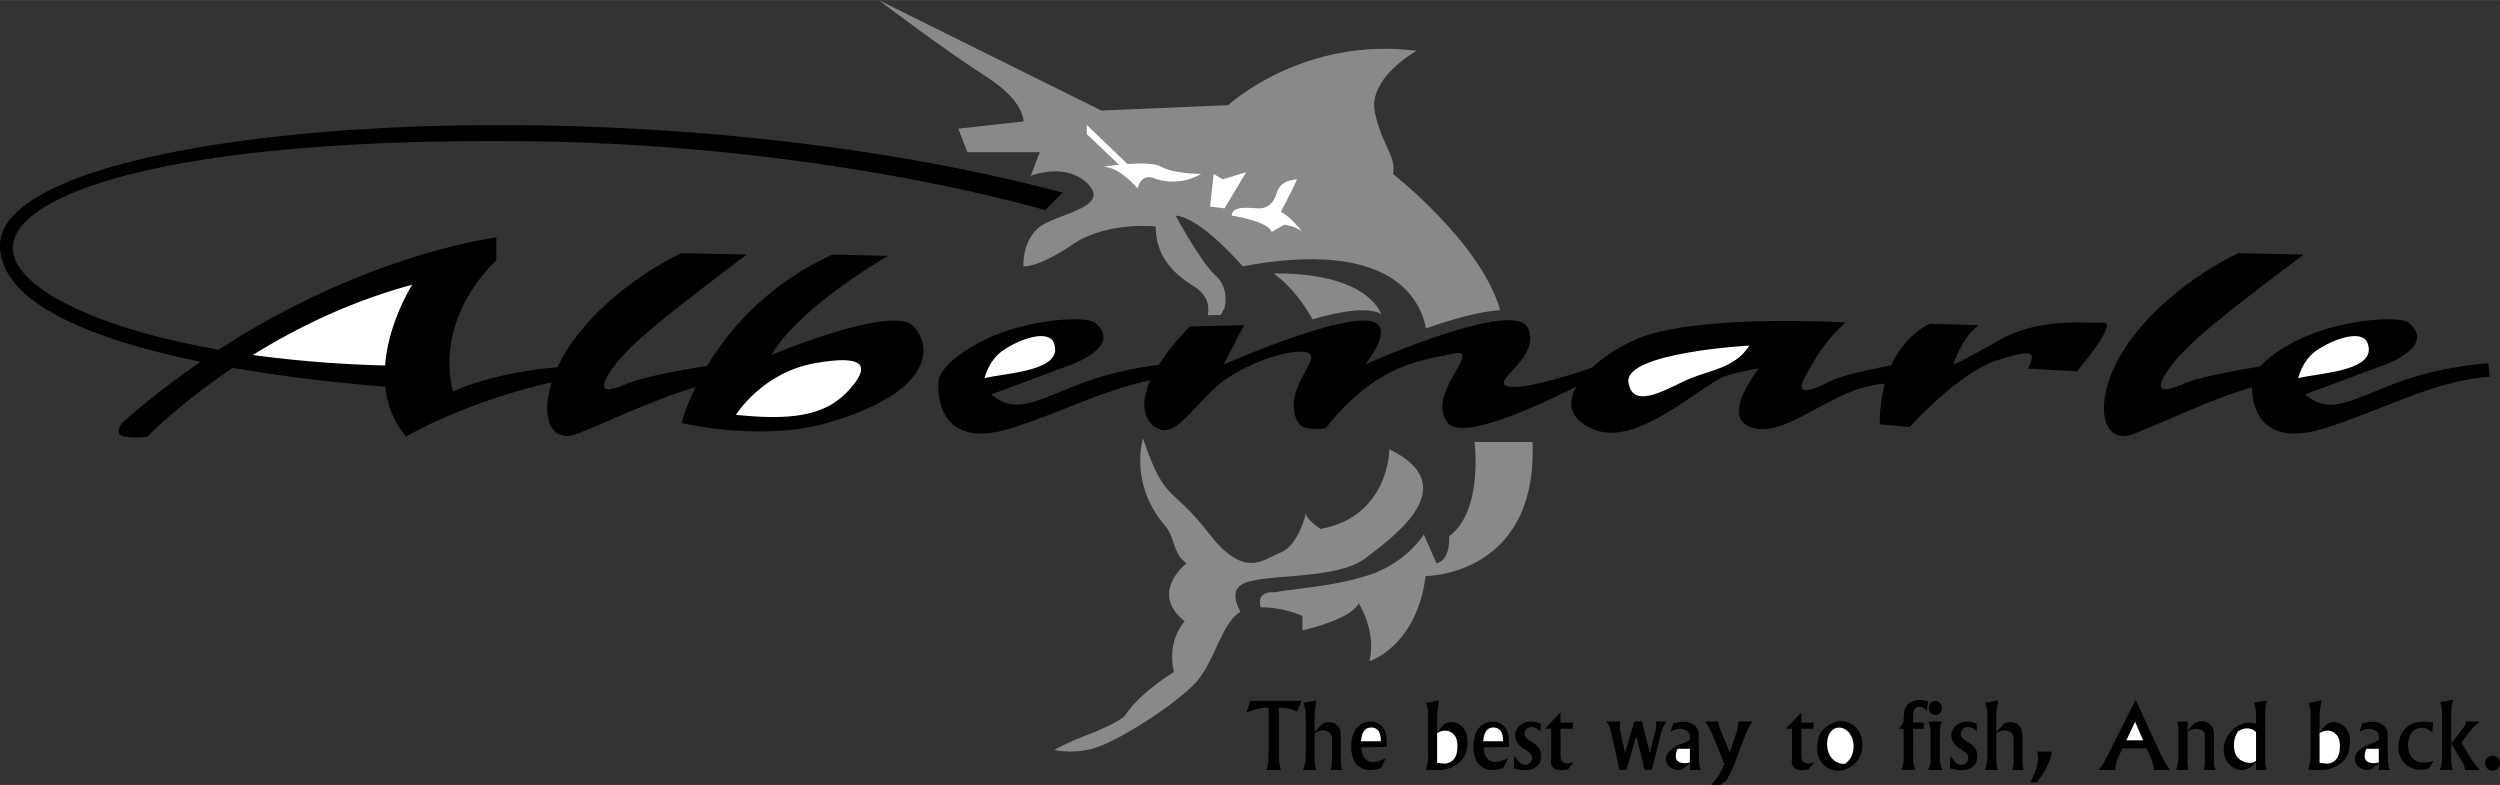 <svg xmlns="http://www.w3.org/2000/svg" width="2500" height="785" viewBox="0 0 115.019 36.111"><rect x="0" y="0" width="115.019" height="36.111" fill="#333333" stroke="none"/><path d="M35.484 16.334c1.312-2.25 5.375-4.563 5.375-4.563l-2.562-.062c-2.999 1.384-4.763 3.462-5.762 5.118-1.072.175-2.974.512-3.676.818-1 .438-1.454.399-.688-.687.75-1.063 2.125-2.188 6.188-5.25l-3-.063s-2.937 1.313-4.875 3.875a7.61 7.61 0 0 0-.831 1.37c-1.123.101-3.174.379-4.801 1.119 0 0-1.039-3.023 1.983-6.045v-1.039s-5.925.712-12.776 5.16C4.11 15.047.588 13.11.588 11.416c0-2.5 7.251-5.119 23.834-4.917 13.666.167 23.666 3.167 23.666 3.167l.795-.806C28.429 3.412-.079 5.702 0 11.309c.039 2.756 4.601 4.386 9.23 5.332a38.185 38.185 0 0 0-3.584 2.785s-.472.567.094.661c.567.094 1.039 0 1.039 0s1.436-1.489 3.935-3.166c2.854.5 5.547.753 7.014.865.082.793.358 1.589.953 2.301 0 0 2.593-1.562 6.699-2.5-.525 1.648-.004 2.822 1.168 2.372 1.367-.526 3.618-1.625 5.453-2.147-.476.977-.641 1.647-.641 1.647s3.625.875 6.687 0c4.676-1.336 4.938-3.375 4.001-4.438-.939-1.062-6.564 1.313-6.564 1.313z"/><path d="M17.717 16.812a55.353 55.353 0 0 1-6.087-.482c1.965-1.219 4.453-2.457 7.333-3.232 0 0-1.098 1.728-1.246 3.714z" fill="#fff"/><path d="M114.484 16.709s-2.188.125-4.312.937c-2.126.813-3 1.438-4.125.5l3.688-1.375s2.409-.859 1.062-1.937c-.334-.267-2.414-.192-4.188.437-1.082.384-2.097.996-2.624 1.585-1.093.181-2.836.499-3.501.79-1 .438-1.454.399-.688-.687.75-1.063 2.125-2.188 6.188-5.25l-3-.063s-2.938 1.313-4.875 3.875c-1.938 2.563-1.562 5.063.062 4.438 1.362-.525 3.603-1.617 5.434-2.142.019 1.221.675 2.714 3.315 1.892 2.813-.875 5-2.188 7.626-2.375l-.062-.625zM96.734 14.834c-.812.062-2.875-.25-4.75.812-1.875 1.063-2.125 1.125-2.125 1.125s.438-1.312 1.188-1.812l-2.25-.063s-1.102.418-1.784 1.91c-.794.15-2.244.449-2.778.715-.75.375-1.724.819-1.188-.187.5-.938 1.062-1.813 1.874-2.5 0 0-7.249-.438-9.874.875-.737.368-1.356.787-1.82 1.216-.969.325-3.234 1.041-3.867.846-.812-.25 1.562-1.312.938-2.687s-7.501 1.687-7.501 1.687 1.063-1.25.626-1.812c-.772-.993-7.125 1.812-7.125 1.812l.937-1.812-2.5.062c-.638.665-1.098 1.249-1.422 1.762-.82.103-2.21.34-3.578.862-2.125.813-3 1.438-4.125.5l3.687-1.375s2.409-.859 1.063-1.937c-.334-.267-2.413-.192-4.187.437-1.548.549-2.963 1.565-3 2.313-.063 1.25.499 3 3.312 2.125 2.378-.74 4.311-1.79 6.438-2.211-.65 1.454-.016 2.144.499 2.272.75.188 1.5-1.062 2.563-2 1.063-.937 3.25-1.75 4.125-1.562.875.187-1.25 1.75-.375 3.25.229.394 1.25.25 1.25.25 2.375-3 4.438-3.125 5.875-3.438 1.438-.312-1.312 1.875-.25 3.188.662.817 4.054-.735 5.909-1.673-.451.805-.255 1.554.841 1.984 2.062.813 5-2.187 6.125-2.5 1.125-.312 1.438-.312 1.438-.312s-1.938 2.375-.188 2.75c1.621.347 3.563-1.878 5.979-2.059a7.198 7.198 0 0 0-.229 1.871l1.375.125s2.25-2.5 4-3.062c1.75-.563 1.812-.375 1.438.375l2.25.125c-.001.003 1.999-2.31 1.186-2.247z"/><path d="M33.859 19.084s1.187-1.938 3.625-2.375c2.437-.438 2.563.187 1.5 1.312-1.083 1.147-2.687 1.313-5.125 1.063zM45.297 17.396s.183-.805.812-1.25c.809-.57 2.129-1.008 2.375-.375.509 1.309-2.188 1.375-3.187 1.625zM105.734 17.396s.184-.805.812-1.25c.81-.57 2.13-1.008 2.376-.375.509 1.309-2.188 1.375-3.188 1.625zM80.484 15.896s-5.75.313-5.562 1.688 1.938.187 2.875-.188 2.062-.5 2.687-1.5z" fill="#fff"/><path d="M56.338 14.167s.25-.917-.416-1.5c-.667-.583-1.834-2.75-1.834-2.75 1.167.083 3.082 2.333 3.082 2.333 6.794-1.269 8.168 1.473 8.439 2.853 1.219-.429 2.446-.771 3.407-.837C68.162 11.193 64.088 8 64.088 8c.167-.833-.498-1.25-.833-2.833-.333-1.583 1.917-2.833 1.917-2.833-5.25-.667-8.667 2.5-8.667 2.5l-5.833.25L40.422 0s3.083 2.334 4.916 3.5c1.834 1.167 1.75 2.084 1.75 2.084l-3 .333L44.505 7h3.333l-.417 1.084s1.667-.667 2.667.416c1 1.084-1.583 1.334-2.333 2-.75.667-.667 1.75-.667 1.75s.667.084 2.25-1c1.584-1.083 3.834-.833 3.834-.833 0 1.25.666 2.083 1.749 2.75.629.387.733.884.642 1.333l.6-.014.175-.319z" fill="#87898b"/><path d="M58.59 12.584c.852.586 1.463 1.512 1.796 2.104 1.392-.406 2.573-.568 3.173-.241-.997-2.071-4.969-1.863-4.969-1.863z" fill="#87898b"/><path fill="#fff" d="M55.838 8l-.167 1.5.667.084.999-1.667-1.082.333-.417-.25zM53.421 7.667c-.291-.166-.956-.167-1.55-.125L50.004 5.75v.417l1.479 1.409c-.417.042-.729.091-.729.091.75 0 1.583 1 1.583 1 .167-.667.667-.5.667-.5 1.25.5 2.25-.167 2.25-.167s-1.25 0-1.833-.333zM56.672 9.917s1.666.25 1.834.75l.582-.333s.584.083.834.333c0 0-.582-.75-1-.917 0 0 .5-.916.75-1.5 0 0-.75 0-.917.584-.165.583-.499.75-.834.75-.332 0-1.249-.167-1.249.333z"/><path d="M57.088 26.917c.833-.583 4.334-.167 5.752-1.25 1.415-1.083 4.5-3.333 1.082-5 0 0 0 3.084-3.166 3.667 0 0-.751-.5-.666-.75 0 0-.335 1.5-1.168 1.833-.834.334-1.667 1.25-3.334-.916-1.666-2.167-2-1.334-3-4.334 0 0-.66 2.062 1 4 .5.584.334 1.25 1 1.75 0 0-1.75 1.334-.083 2.667 0 0-.833.833-.5 2.333 0 0-1.519.904-2.25 2-.167.25-1.334.75-2 1-.667.25-1.25.584-1.25.584s1 .25 2.083-.167c1.084-.417 3.084-1.667 4.25-2.75 1.046-.971 1.291-2.876 2.23-3.441-.244-.451-.375-.951.02-1.226z" fill="#87898b"/><path d="M70.506 20.334h-2.668s.417 3.166-1.166 4.333c0 0 .084 1.083-.582 1.25l-.584-1.333s-.751 1.25-2.416 1.833c-1.668.584-3.75.667-4.419.834 0 0-.9-.128-.665.689a4.878 4.878 0 0 1 1.916.394v.667s2.25-.5 2.584-1.25c0 0 .832 1.249.499 2.666 0 0 2.167-.666 2.583-3.916 0 0 5.168-.001 4.918-6.167z" fill="#87898b"/><path d="M57.35 32.774c.616-.221.804-.221 1.016-.217v2.053c0 .379-.042.612-.089.812h.65a2.864 2.864 0 0 1-.09-.76v-2.104c.371 0 .484.03.834.169l.221-.487H57.52l-.17.534zM61.69 34.058c.005-.221.009-.382-.063-.54a.526.526 0 0 0-.477-.301c-.259 0-.36.119-.438.208l-.229.263v-.608c0-.318.039-.556.085-.862l-.595.114c.077.233.102.356.102.702v1.614c0 .468-.059.612-.127.773h.606c-.045-.165-.071-.246-.071-.748v-.938a.727.727 0 0 1 .392-.133c.094 0 .258.042.344.162.068.098.063.221.063.357v.837c0 .14 0 .233-.063.468h.519c-.047-.222-.047-.281-.047-.502v-.866h-.001zM63.06 33.2c-.523 0-.893.406-.893 1.146 0 .501.179 1.075.888 1.075.209 0 .357-.051.493-.097l.207-.442c-.25.114-.402.173-.582.173-.492 0-.53-.518-.542-.671l1.172-.024c0-.242.005-.337-.025-.515-.065-.424-.352-.645-.718-.645z"/><path d="M62.617 34.1c.034-.377.148-.633.469-.633.305 0 .453.23.44.633h-.909z" fill="#fff"/><path d="M66.77 33.217c-.076 0-.149.013-.327.097l-.323.37v-.591c0-.055.004-.302.018-.42.004-.064.055-.379.063-.451l-.591.115c.098.263.098.403.098.756v1.548c0 .365-.021.497-.11.769l.433.013c.375 0 .506-.017.736-.114.42-.183.752-.522.752-1.178-.001-.761-.525-.914-.749-.914z"/><path d="M66.463 35.129c-.055 0-.293-.03-.344-.034v-1.372c.11-.06.212-.11.365-.11.204 0 .34.105.408.183.145.148.162.382.162.548.001.785-.557.785-.591.785z" fill="#fff"/><path d="M68.682 33.2c-.522 0-.893.406-.893 1.146 0 .501.178 1.075.889 1.075.208 0 .356-.051.494-.097l.207-.442c-.251.114-.403.173-.582.173-.493 0-.531-.518-.544-.671l1.173-.024c0-.242.004-.337-.025-.515-.065-.424-.354-.645-.719-.645z"/><path d="M68.239 34.1c.035-.377.149-.633.468-.633.307 0 .455.23.442.633h-.91z" fill="#fff"/><path d="M70.522 34.169c-.289-.192-.379-.251-.379-.421 0-.157.124-.298.323-.298.195 0 .318.115.412.194v-.352a1.022 1.022 0 0 0-.425-.093c-.532 0-.744.378-.744.624 0 .356.28.548.426.642.233.149.353.225.353.417 0 .14-.098.301-.327.301-.179 0-.285-.118-.489-.412l-.029.574c.271.081.479.081.535.081.477 0 .727-.264.727-.642-.001-.31-.153-.463-.383-.615zM71.818 34.942c-.022-.06-.022-.115-.022-.616v-.8h.566v-.28h-.566v-.468c-.586.604-.653.672-.717.748h.289v1.232c0 .141-.013.217-.013.311 0 .119.089.365.425.365.123 0 .221-.017.365-.047l.241-.31c-.152.033-.216.047-.288.047a.315.315 0 0 1-.28-.182zM76.175 33.191a.615.615 0 0 1 .025.179c0 .109-.021.195-.043.279l-.251.994-.365-1.452h-.348l-.43 1.44-.204-.939a1.404 1.404 0 0 1-.034-.306c0-.082.013-.137.025-.195h-.642c.106.169.174.288.229.54l.37 1.69h.322l.451-1.56.39 1.56h.324l.434-1.708c.037-.166.051-.204.233-.522h-.486zM78.151 33.841c0-.148 0-.208-.063-.323-.047-.081-.221-.313-.634-.313-.029 0-.118 0-.196.017l-.279.06-.119.391c.136-.08.255-.145.421-.145.204 0 .383.103.442.213.017.033.025.068.025.179v.115c-.09.063-.11.079-.323.161-.289.113-.782.33-.782.714 0 .36.387.514.562.514.067 0 .153-.017.178-.021.157-.133.204-.171.366-.29v.311h.501a1.569 1.569 0 0 1-.079-.311l-.02-1.272z"/><path d="M77.748 35.073c-.072.021-.128.038-.229.038-.221 0-.421-.08-.421-.326 0-.132.033-.226.081-.336h.569v.624z" fill="#fff"/><path d="M79.576 34.598l-.438-1.062a1.371 1.371 0 0 1-.094-.344h-.594c.208.292.369.692.403.773.166.399.36.875.484 1.194-.166.353-.255.525-.332.619l-.275.333h.417l.246-.176c.063-.046.344-.62.434-.866l.289-.777c.293-.786.365-.89.515-1.101h-.663c0 .281-.005.348-.392 1.407zM82.896 34.942c-.021-.06-.021-.115-.021-.616v-.8h.565v-.28h-.565v-.468c-.587.604-.655.672-.719.748h.289v1.232c0 .141-.012.217-.012.311 0 .119.089.365.425.365.123 0 .221-.017.365-.047l.242-.31c-.153.033-.217.047-.289.047a.312.312 0 0 1-.28-.182zM84.596 33.17c-.366.11-.99.302-.99 1.228 0 .774.557 1.059.99 1.059a1.16 1.16 0 0 0 1.083-1.221c0-.658-.476-1.089-1.083-1.066z"/><path d="M84.893 35.138c-.407.034-.833-.281-.833-.918 0-.468.251-.748.54-.748.396 0 .68.403.68.854-.001.48-.239.692-.387.812z" fill="#fff"/><path d="M88.314 32.205c-.731 0-.731.638-.731.871v.132a2.561 2.561 0 0 1-.221.313l.221.01v1.316c0 .234-.021.387-.123.574l.68-.008c-.063-.119-.119-.226-.119-.531V33.53h.485v-.294h-.485v-.28c0-.131 0-.438.289-.438.191 0 .272.111.323.217.029-.203.043-.263.085-.476-.114-.024-.242-.054-.404-.054zM89.25 33.748c0-.357.05-.451.106-.557h-.646c.085.173.115.275.115.561v1.028c0 .438-.034.492-.132.642h.684c-.06-.097-.127-.212-.127-.616v-1.058zM89.046 32.893c.212 0 .302-.194.302-.317 0-.149-.119-.328-.311-.328-.127 0-.293.098-.293.318 0 .2.137.327.302.327zM90.59 34.169c-.289-.192-.379-.251-.379-.421 0-.157.123-.298.322-.298.196 0 .319.115.412.194v-.352a1.025 1.025 0 0 0-.425-.093c-.531 0-.744.378-.744.624 0 .356.281.548.426.642.233.149.353.225.353.417 0 .14-.098.301-.327.301-.18 0-.285-.118-.489-.412l-.029.574c.272.081.48.081.535.081.477 0 .727-.264.727-.642-.001-.31-.154-.463-.382-.615zM93.049 34.058c.004-.221.009-.382-.063-.54a.526.526 0 0 0-.476-.301c-.26 0-.361.119-.438.208l-.229.263v-.608c0-.318.039-.556.086-.862l-.596.114c.077.233.103.356.103.702v1.614c0 .468-.06.612-.128.773h.607c-.046-.165-.072-.246-.072-.748v-.938a.727.727 0 0 1 .392-.133c.094 0 .259.042.344.162.068.098.064.221.064.357v.837c0 .14 0 .233-.064.468h.52c-.048-.222-.048-.281-.048-.502v-.866h-.002zM93.768 34.87c0 .331-.141.697-.353 1.126h.298c.582-.782.646-1.183.684-1.42h-.676c.025.09.047.162.047.294zM98.266 32.222h-.026l-1.229 2.44c-.264.521-.357.637-.463.76h.777c-.017-.25.106-.527.161-.646l.162-.345h1.117l.188.429a1.3 1.3 0 0 1 .132.562l.756-.008c-.119-.162-.268-.366-.498-.863l-1.077-2.329z"/><path fill="#fff" d="M97.827 34.058l.404-.854.371.854h-.775z"/><path d="M101.861 33.756c0-.416-.362-.582-.561-.582-.146 0-.252.056-.341.102l-.318.349.004-.433h-.48c.021.105.06.296.06.356v1.194c0 .229-.018.468-.11.68h.565a2.428 2.428 0 0 1-.038-.492v-1.267c.102-.068.187-.128.395-.128.327 0 .404.213.404.289v1.229c0 .11 0 .191-.068.369h.569a.774.774 0 0 1-.08-.382v-1.284h-.001zM104.292 32.218l-.591.119c.047.132.093.271.093.561v.396a.937.937 0 0 0-.302-.047c-.624 0-1.185.595-1.185 1.231 0 .57.408.944.837.944.318 0 .488-.191.649-.369v.369h.498c-.077-.226-.077-.268-.077-.369v-2.155c.001-.357.043-.531.078-.68z"/><path d="M103.794 35.002a.399.399 0 0 1-.271.093c-.085 0-.743-.025-.743-.795 0-.327.093-.497.182-.65.127-.076.243-.14.422-.14a.55.55 0 0 1 .411.17v1.322h-.001z" fill="#fff"/><path d="M107.368 33.217c-.076 0-.148.013-.327.097l-.322.37v-.591c0-.055.004-.302.017-.42.004-.064.056-.379.063-.451l-.591.115c.099.263.099.403.099.756v1.548c0 .365-.021.497-.111.769l.434.013c.375 0 .506-.017.735-.114.421-.183.752-.522.752-1.178-.001-.761-.523-.914-.749-.914z"/><path d="M107.062 35.129c-.055 0-.293-.03-.344-.034v-1.372c.11-.06.212-.11.365-.11a.54.54 0 0 1 .408.183c.145.148.161.382.161.548.001.785-.555.785-.59.785z" fill="#fff"/><path d="M109.846 33.841c0-.148 0-.208-.063-.323-.046-.081-.221-.313-.633-.313-.03 0-.119 0-.195.017l-.28.06-.119.391c.136-.08.255-.145.421-.145.204 0 .382.103.442.213.017.033.024.068.024.179v.115c-.089.063-.11.079-.323.161-.289.113-.781.33-.781.714 0 .36.387.514.561.514.068 0 .153-.017.179-.021.157-.133.204-.171.365-.29v.311h.502a1.541 1.541 0 0 1-.081-.311l-.019-1.272z"/><path d="M109.442 35.073c-.072.021-.127.038-.229.038-.221 0-.421-.08-.421-.326 0-.132.034-.226.081-.336h.569v.624z" fill="#fff"/><path d="M110.79 34.258c0-.328.14-.774.632-.774.261 0 .38.123.478.226l.038-.467a2.128 2.128 0 0 0-.43-.042c-1.02 0-1.164.861-1.164 1.168 0 .604.441 1.046 1.033 1.046.161 0 .258-.026.36-.057l.229-.355c-.127.038-.284.085-.476.085-.284-.001-.7-.18-.7-.83zM114.097 33.191h-.643c-.008.079-.012.145-.127.292l-.557.728.493.816c.123.203.132.271.148.395h.685a2.896 2.896 0 0 1-.459-.608l-.392-.657.336-.434c.167-.217.2-.248.516-.532z"/><path d="M112.855 32.188l-.582.115c.08.293.08.399.08.497v2.014c0 .298-.016.435-.11.608h.612c-.068-.132-.085-.356-.085-.506v-2.019c.001-.284.035-.501.085-.709zM114.678 34.767a.343.343 0 1 0 0 .686.342.342 0 0 0 0-.686z"/></svg>